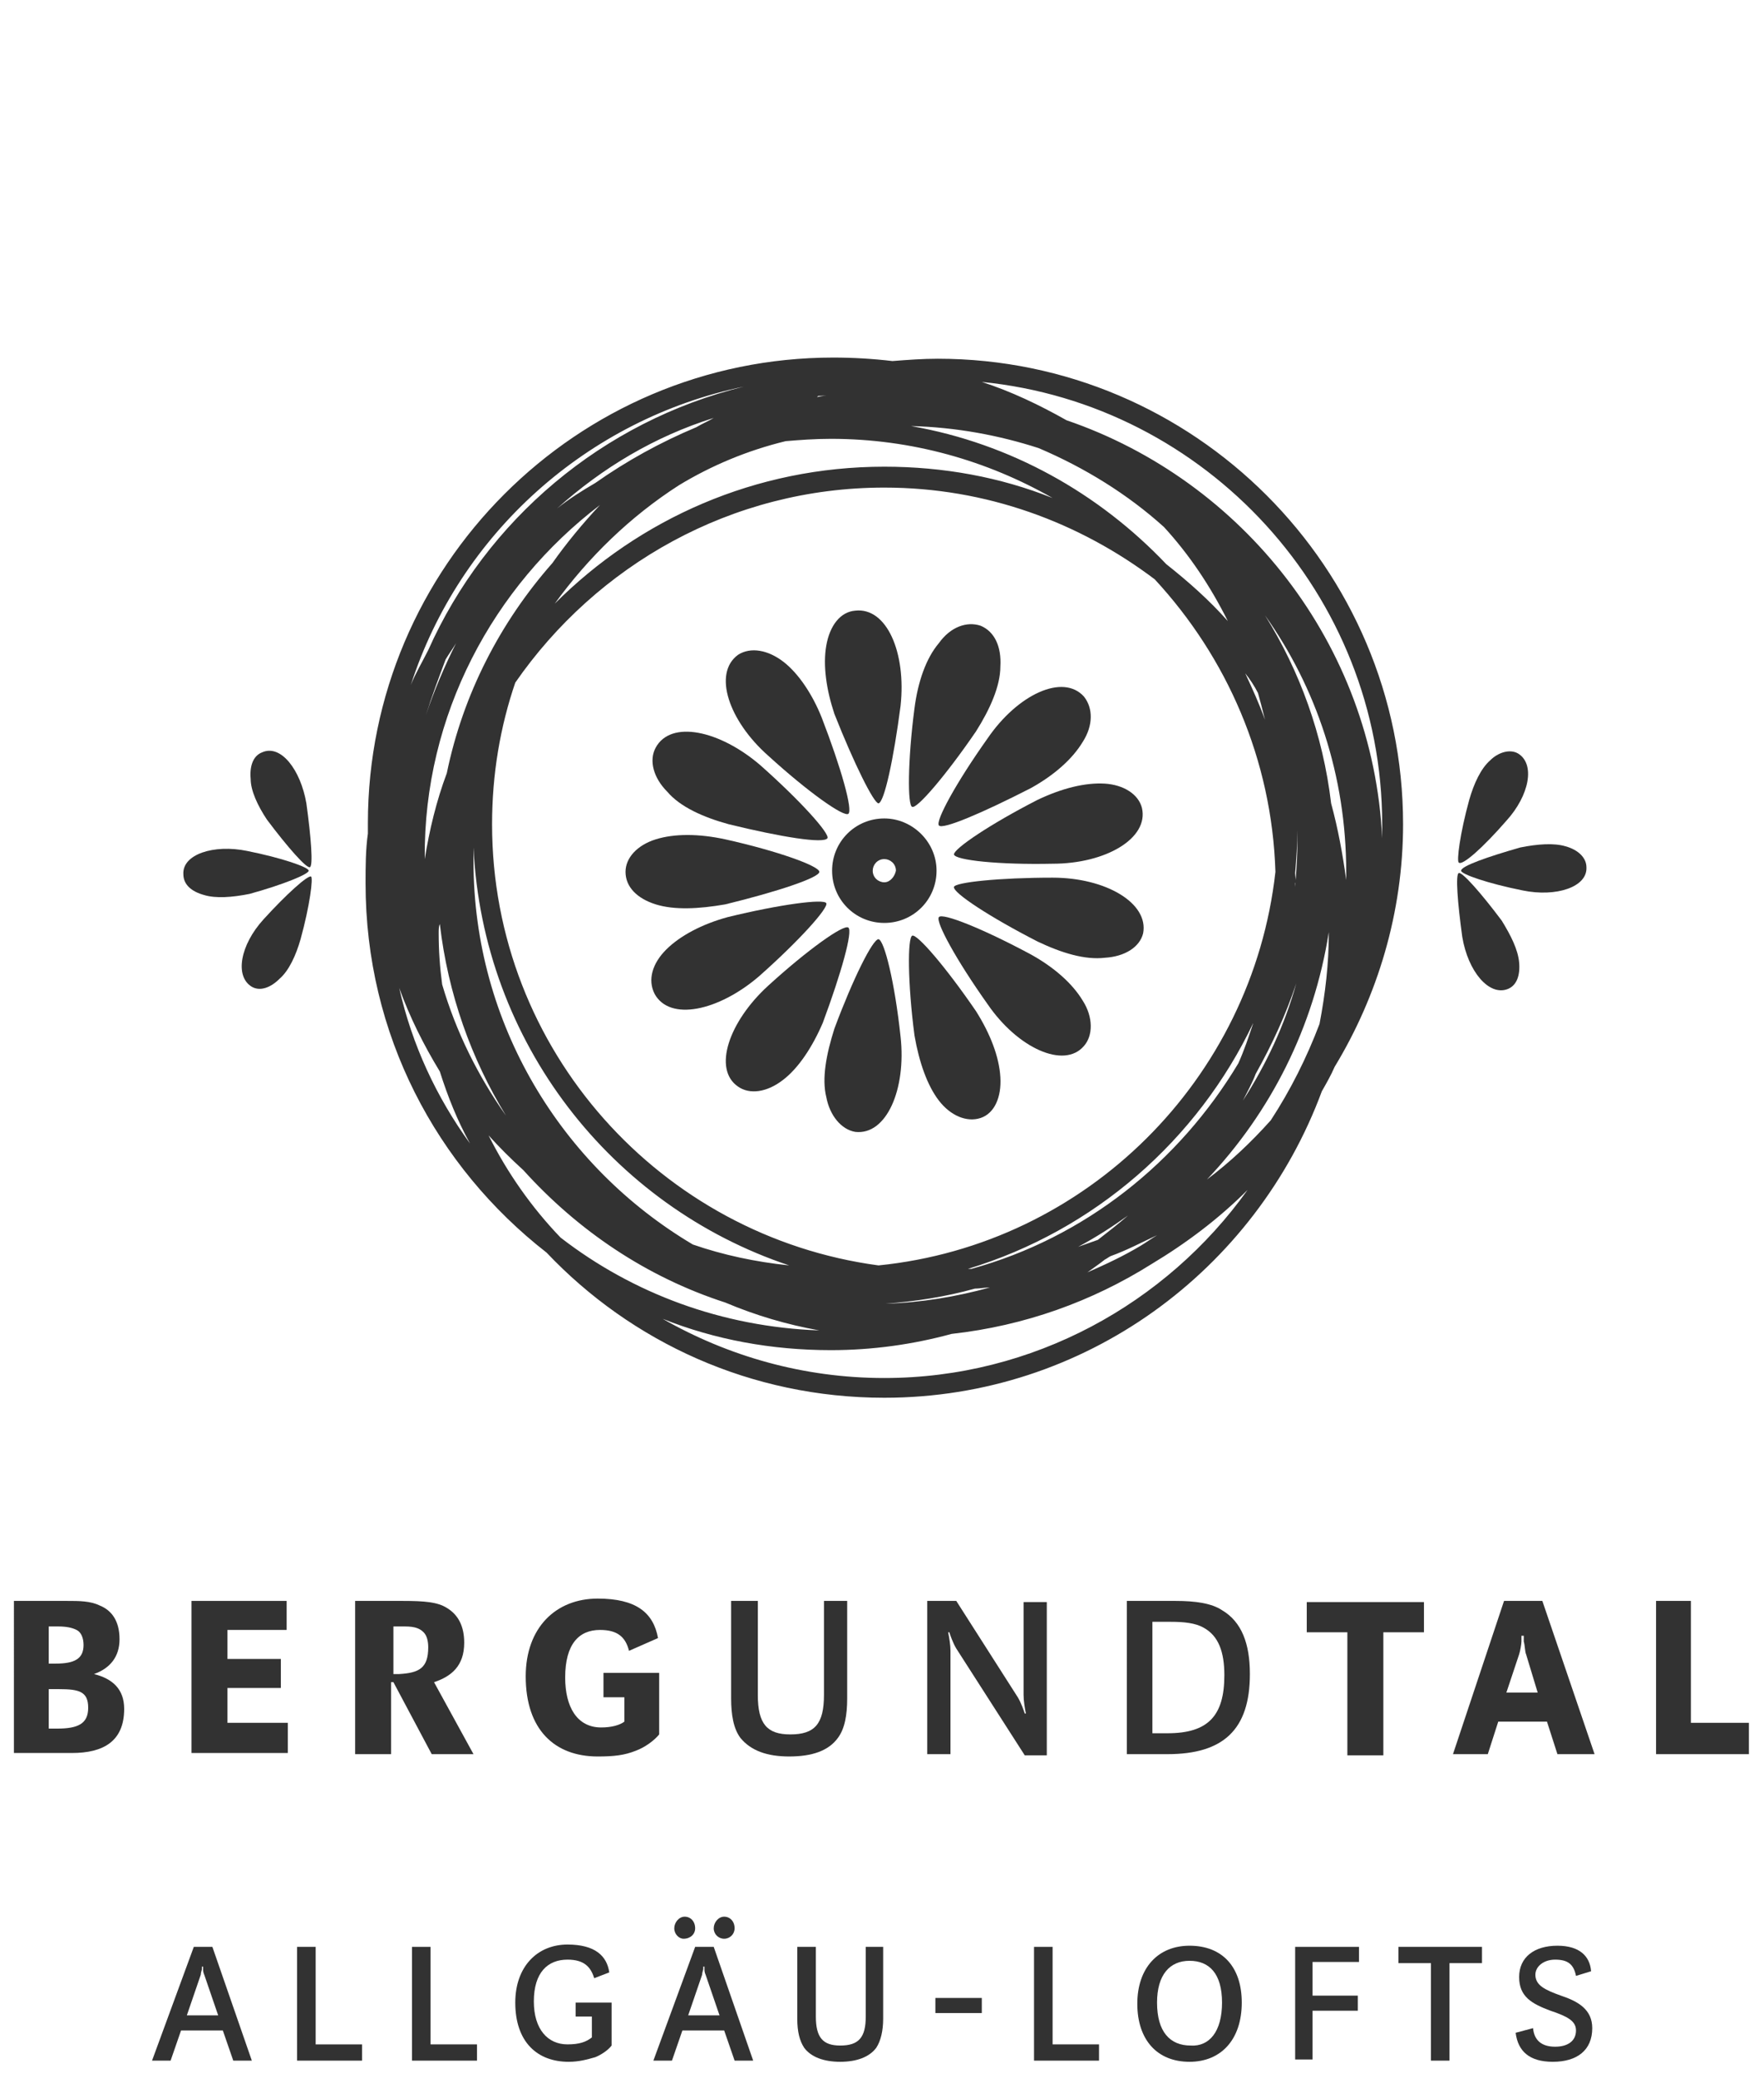 <?xml version="1.0" encoding="utf-8"?>
<!-- Generator: Adobe Illustrator 25.0.1, SVG Export Plug-In . SVG Version: 6.00 Build 0)  -->
<svg version="1.1" id="Ebene_1" xmlns="http://www.w3.org/2000/svg" xmlns:xlink="http://www.w3.org/1999/xlink" x="0px" y="0px"
	 viewBox="0 0 152 179" style="enable-background:new 0 0 152 179;" xml:space="preserve">
<style type="text/css">
	.st0{fill:#323232;}
</style>
<g>
	<path class="st0" d="M76.2,70.5c-2.5,0-4.5,2-4.5,4.5c0,2.5,2,4.5,4.5,4.5c2.5,0,4.5-2,4.5-4.5C80.7,72.5,78.6,70.5,76.2,70.5z
		 M76.2,76c-0.5,0-1-0.4-1-1c0-0.5,0.4-1,1-1c0.5,0,1,0.4,1,1C77.1,75.5,76.7,76,76.2,76z"/>
	<path class="st0" d="M75.7,69.2c0.5-0.1,1.3-3.8,1.9-8.4c0.5-4.6-1.2-8.5-3.9-8.2c-1.3,0.1-2.2,1.3-2.5,3c-0.3,1.7,0,3.8,0.7,5.9
		C73.6,65.8,75.3,69.2,75.7,69.2z"/>
	<path class="st0" d="M80.9,71.1c0.3,0.4,3.8-1.1,7.9-3.2c2-1.1,3.6-2.5,4.5-4c0.9-1.4,0.9-2.9,0.1-3.9c-1.8-2-5.7-0.2-8.3,3.6
		C82.4,67.4,80.6,70.7,80.9,71.1z"/>
	<path class="st0" d="M84.1,63c1.2-1.9,2.1-3.9,2.1-5.6c0.1-1.7-0.5-3-1.7-3.5c-1.2-0.4-2.6,0.1-3.6,1.5c-1.1,1.3-1.8,3.3-2.1,5.6
		c-0.6,4.6-0.6,8.4-0.2,8.5C79,69.7,81.5,66.8,84.1,63z"/>
	<path class="st0" d="M125.9,75c0,0.3,2.3,1.1,5.3,1.7c2.9,0.6,5.6-0.3,5.5-2c0-0.8-0.7-1.5-1.8-1.8c-1-0.3-2.4-0.2-3.9,0.1
		C128.2,73.8,125.9,74.6,125.9,75z"/>
	<path class="st0" d="M24.1,84.3c0.8-0.7,1.4-2,1.8-3.4c0.8-2.9,1.1-5.3,0.9-5.4c-0.3-0.1-2.1,1.5-4.1,3.7c-2,2.2-2.5,4.9-1,5.8
		C22.4,85.4,23.3,85.1,24.1,84.3z"/>
	<path class="st0" d="M129.9,85.2c0.8-0.3,1.1-1.2,1-2.3c-0.1-1.1-0.7-2.3-1.5-3.6c-1.8-2.4-3.4-4.2-3.7-4.1
		c-0.3,0.1-0.1,2.6,0.3,5.5C126.5,83.7,128.3,85.8,129.9,85.2z"/>
	<path class="st0" d="M129.8,70.7c2-2.2,2.5-4.9,1-5.8c-0.7-0.4-1.7-0.1-2.4,0.6c-0.8,0.7-1.4,2-1.8,3.4c-0.8,2.9-1.1,5.3-0.9,5.4
		C126,74.6,127.8,73,129.8,70.7z"/>
	<path class="st0" d="M95.2,67.5c-1.7-0.1-3.7,0.4-5.8,1.4c-4.1,2.1-7.2,4.2-7.2,4.7c0.1,0.5,3.9,0.9,8.5,0.8c4.6,0,8.3-2.2,7.7-4.8
		C98.1,68.4,96.8,67.6,95.2,67.5z"/>
	<path class="st0" d="M47.1,107.9c7.3,7.7,17.6,12.5,29.1,12.5c17.3,0,32-11,37.7-26.4c0.4-0.7,0.8-1.4,1.1-2.1
		c3.7-6.1,5.9-13.3,5.9-20.9c0-22.1-18-40.1-40.1-40.1c-1.3,0-2.6,0.1-3.9,0.2c-1.7-0.2-3.4-0.3-5.1-0.3c-22.1,0-40.1,18-40.1,40.1
		c0,0.3,0,0.6,0,0.9c-0.2,1.4-0.2,2.9-0.2,4.3C31.5,89.1,37.6,100.5,47.1,107.9z M48.3,106.6c-2.5-2.6-4.6-5.6-6.2-8.8
		c0.9,1,1.9,2,3,3c4.7,5.2,10.6,9.2,17.4,11.4c2.6,1.1,5.3,1.9,8.1,2.4C62.2,114.3,54.5,111.4,48.3,106.6z M51.7,43.5
		c-1.5,1.6-2.9,3.3-4.1,5c-4.5,5.1-7.7,11.3-9.1,18.1c-0.9,2.4-1.5,4.9-1.9,7.4c0,0,0-0.1,0-0.1C36.5,61.6,42.5,50.5,51.7,43.5z
		 M36.7,61.6c0.5-1.6,1.1-3.2,1.7-4.8c0.3-0.5,0.6-0.9,0.9-1.4C38.3,57.4,37.4,59.5,36.7,61.6z M48,43.8c3.9-3.5,8.4-6.2,13.5-7.8
		c-0.5,0.3-1,0.5-1.5,0.8c-3.1,1.3-6,2.9-8.7,4.8C50.1,42.3,49,43,48,43.8z M109.9,75.1c-2,17.9-16.3,32.1-34.2,33.9
		C57,106.5,42.4,90.5,42.4,71c0-4.3,0.7-8.4,2-12.2C51.4,48.7,63,42,76.2,42c8.8,0,16.8,3,23.3,7.9
		C105.7,56.6,109.6,65.4,109.9,75.1z M107.3,58c0.4,0.5,0.8,1.1,1.1,1.7c0.2,0.7,0.4,1.5,0.6,2.3C108.5,60.6,107.9,59.3,107.3,58z
		 M111.6,75.2c0.1-1.2,0.2-2.5,0.2-3.7c0,0.3,0,0.5,0,0.8c0,1.4-0.1,2.8-0.2,4.1c0-0.1,0-0.2,0-0.3
		C111.7,75.9,111.6,75.5,111.6,75.2z M111.7,84.7c-1,3.6-2.6,7-4.6,10.1c0.4-0.8,0.8-1.5,1.1-2.3C109.6,90,110.8,87.4,111.7,84.7z
		 M95.2,108.5c0.2-0.1,0.3-0.2,0.5-0.3c1.4-0.5,2.7-1.2,4-1.8c-0.5,0.3-0.9,0.6-1.4,0.9c-1.5,0.9-3,1.6-4.6,2.3
		C94.1,109.3,94.7,108.9,95.2,108.5z M92.9,107.4c1.5-0.8,2.9-1.7,4.3-2.7c-0.8,0.7-1.7,1.4-2.6,2.1C94,107,93.5,107.2,92.9,107.4z
		 M83.7,109.3c-0.1,0-0.2,0-0.3,0c10.9-3.3,19.8-11.1,24.6-21.2c-0.4,1.2-0.8,2.4-1.3,3.5C101.6,100.1,93.5,106.6,83.7,109.3z
		 M85.3,110.9c-2.9,0.8-5.9,1.3-9,1.4c2.6-0.2,5.2-0.6,7.7-1.3C84.4,111,84.9,110.9,85.3,110.9z M68,109c-2.9-0.3-5.7-0.9-8.3-1.8
		c-11.3-6.7-18.9-19-18.9-33c0-0.4,0-0.8,0-1.2C41.6,89.8,52.7,103.9,68,109z M37.9,79.6c0.7,6,2.7,11.6,5.7,16.5
		c-2.4-3.4-4.3-7.2-5.5-11.3c-0.2-1.5-0.3-2.9-0.3-4.4C37.8,80.1,37.8,79.8,37.9,79.6z M76.2,118.7c-7,0-13.5-1.9-19.1-5.1
		c4.5,1.8,9.4,2.7,14.5,2.7c3.6,0,7.1-0.5,10.4-1.4c6.3-0.7,12.1-2.8,17.2-6c3-1.8,5.8-3.9,8.3-6.4C100.5,112.3,89,118.7,76.2,118.7
		z M113.7,88.2c-1.1,2.9-2.5,5.7-4.2,8.3c-1.7,1.9-3.5,3.6-5.5,5.1c5.5-5.8,9.2-13.1,10.5-21.3c0,0,0,0.1,0,0.1
		C114.5,83,114.2,85.6,113.7,88.2z M116,75.8c-0.3-2.2-0.7-4.4-1.3-6.6C114,63.3,112,57.8,109,53c4.4,6.2,7,13.8,7,22.1
		C116,75.3,116,75.5,116,75.8z M119.1,71c0,0.4,0,0.8,0,1.2c-0.8-16.7-12-30.8-27.2-36c-2.3-1.3-4.8-2.5-7.3-3.3
		C103.9,34.8,119.1,51.2,119.1,71z M89.5,38.6c4,1.7,7.7,4,10.8,6.8c2.2,2.4,4,5.1,5.5,8.1c-1.6-1.8-3.4-3.4-5.3-4.9
		c-5.8-6.1-13.4-10.4-22-11.9C82.4,36.8,86.1,37.5,89.5,38.6z M70.6,34.1c0.5,0,1-0.1,1.5-0.1c-0.6,0-1.2,0.1-1.7,0.2
		C70.5,34.1,70.5,34.1,70.6,34.1z M71.6,37.8c7,0,13.5,1.9,19.1,5.1c-4.5-1.8-9.4-2.7-14.5-2.7c-11.1,0-21.1,4.5-28.4,11.8
		c2.9-4,6.5-7.5,10.7-10.2c2.8-1.7,5.9-3,9.2-3.8C68.9,37.9,70.2,37.8,71.6,37.8z M64.1,33.3c-12.2,3-22.2,11.5-27.2,22.7
		C36.4,57,35.8,58,35.4,59C39.6,46,50.6,36.1,64.1,33.3z M37.9,92.3c0.7,2.2,1.5,4.2,2.6,6.2c-2.9-4-5-8.5-6.1-13.4
		C35.3,87.6,36.5,90,37.9,92.3z"/>
	<path class="st0" d="M90.7,75.6c-4.6,0-8.4,0.4-8.5,0.8c-0.1,0.5,3.1,2.6,7.2,4.7c2.1,1,4.1,1.6,5.8,1.4c1.7-0.1,3-0.9,3.3-2.1
		C99,77.8,95.3,75.6,90.7,75.6z"/>
	<path class="st0" d="M88.8,82.2c-4.1-2.2-7.6-3.6-7.9-3.2c-0.3,0.4,1.5,3.7,4.2,7.5c2.6,3.8,6.6,5.6,8.3,3.6
		c0.8-0.9,0.8-2.5-0.1-3.9C92.4,84.7,90.8,83.3,88.8,82.2z"/>
	<path class="st0" d="M23,70.6c1.8,2.4,3.4,4.2,3.7,4.1c0.3-0.1,0.1-2.6-0.3-5.5c-0.5-2.9-2.2-5.1-3.8-4.4c-0.8,0.3-1.1,1.2-1,2.3
		C21.6,68.1,22.2,69.4,23,70.6z"/>
	<path class="st0" d="M17.6,77.1c1,0.3,2.4,0.2,3.9-0.1c2.9-0.8,5.1-1.7,5.1-2c0-0.3-2.3-1.1-5.3-1.7c-2.9-0.6-5.6,0.3-5.5,2
		C15.8,76.2,16.5,76.8,17.6,77.1z"/>
	<path class="st0" d="M66.2,65.1c3.4,3.1,6.5,5.3,6.9,5c0.4-0.3-0.6-3.9-2.3-8.3C70,59.8,68.8,58,67.5,57c-1.3-1-2.8-1.3-3.9-0.6
		C61.4,58,62.8,62.1,66.2,65.1z"/>
	<path class="st0" d="M84.1,87.1c-2.6-3.8-5.1-6.7-5.5-6.5c-0.4,0.2-0.4,4,0.2,8.6c0.4,2.3,1.1,4.3,2.1,5.6c1,1.3,2.4,1.9,3.6,1.5
		c1.2-0.4,1.8-1.8,1.7-3.5C86.1,91,85.3,89,84.1,87.1z"/>
	<path class="st0" d="M75.7,80.9c-0.5,0-2.2,3.4-3.8,7.7c-0.7,2.2-1.1,4.3-0.7,5.9c0.3,1.6,1.3,2.8,2.5,3c2.7,0.3,4.4-3.7,3.9-8.2
		C77.1,84.6,76.2,81,75.7,80.9z"/>
	<path class="st0" d="M62.5,77.9c4.5-1.1,8.1-2.3,8.1-2.8c0-0.5-3.6-1.8-8.1-2.8c-2.3-0.5-4.4-0.5-6,0c-1.6,0.5-2.6,1.6-2.6,2.8
		c0,1.3,1,2.3,2.6,2.8C58.1,78.4,60.2,78.3,62.5,77.9z"/>
	<path class="st0" d="M62.8,71c4.5,1.1,8.2,1.7,8.5,1.2c0.2-0.4-2.3-3.2-5.8-6.3c-3.5-3-7.7-3.9-9-1.5c-0.6,1.1-0.2,2.6,1,3.8
		C58.6,69.5,60.6,70.4,62.8,71z"/>
	<path class="st0" d="M71.2,77.8c-0.2-0.4-4,0.1-8.5,1.2c-2.2,0.6-4.1,1.6-5.3,2.8c-1.2,1.2-1.6,2.6-1,3.8c1.3,2.4,5.5,1.5,9-1.5
		C68.9,81,71.4,78.2,71.2,77.8z"/>
	<path class="st0" d="M73.1,79.9c-0.4-0.3-3.5,1.9-6.9,5c-3.4,3.1-4.8,7.2-2.6,8.7c1,0.7,2.5,0.5,3.9-0.6c1.3-1,2.5-2.8,3.4-4.9
		C72.5,83.8,73.5,80.2,73.1,79.9z"/>
</g>
<g>
	<g>
		<path class="st0" d="M1.2,137.9h4.6c1,0,2,0,2.8,0.4c1,0.4,1.7,1.3,1.7,2.9c0,1.5-0.8,2.5-2.2,3c1.6,0.4,2.6,1.3,2.6,3
			c0,2.8-1.8,3.8-4.5,3.8h-5V137.9z M4.2,143.3c0.2,0,0.4,0,0.6,0c1.6,0,2.4-0.4,2.4-1.6c0-0.6-0.2-1.1-0.6-1.3
			c-0.4-0.2-0.9-0.3-1.6-0.3H4.2V143.3z M4.2,148.9h0.7c1.8,0,2.7-0.4,2.7-1.8c0-1.4-0.8-1.6-2.5-1.6c-0.1,0-0.5,0-0.9,0V148.9z"/>
		<path class="st0" d="M16.5,137.9h8.2v2.5h-5.1v2.5h4.6v2.5h-4.6v3h5.2v2.6h-8.3V137.9z"/>
		<path class="st0" d="M30.8,137.9h3.9c1.9,0,3,0.1,3.8,0.6c1,0.6,1.5,1.6,1.5,3c0,2-1.1,2.9-2.6,3.4l3.4,6.2h-3.6l-3.3-6.2h-0.2
			v6.2h-3.1V137.9z M33.9,144.2l0.5,0c1.7-0.1,2.5-0.5,2.5-2.3c0-0.5-0.1-1-0.4-1.3c-0.3-0.3-0.7-0.5-1.6-0.5h-1V144.2z"/>
		<path class="st0" d="M53.7,146.2H52v-2.1h4.8v5.3c-0.4,0.5-1.2,1.1-2,1.4c-1,0.4-1.9,0.5-3.3,0.5c-3.7,0-6.2-2.3-6.2-6.9
			c0-4.2,2.6-6.7,6.2-6.7c3.3,0,4.8,1.2,5.2,3.4l-2.5,1.1c-0.3-1.2-1-1.8-2.5-1.8c-1.8,0-3,1.2-3,4.1c0,2.5,1,4.3,3.1,4.3
			c0.9,0,1.6-0.2,2-0.5V146.2z"/>
		<path class="st0" d="M63.1,137.9h2.2v8.1c0,2.5,0.8,3.4,2.8,3.4c2.1,0,2.9-0.9,2.9-3.4v-8.1h2v8.4c0,1.4-0.2,2.6-0.8,3.4
			c-0.8,1.1-2.2,1.6-4.2,1.6c-1.9,0-3.3-0.5-4.2-1.6c-0.6-0.8-0.8-2-0.8-3.4V137.9z"/>
		<path class="st0" d="M79.9,137.9h2.5l5.3,8.3c0.3,0.5,0.5,1.1,0.6,1.4h0.1c-0.1-0.5-0.2-1.1-0.2-1.6v-8h2v13.2h-1.9l-5.9-9.2
			c-0.3-0.5-0.5-1.1-0.6-1.4h-0.1c0.1,0.5,0.2,1.1,0.2,1.6v8.9h-2V137.9z"/>
		<path class="st0" d="M97.2,137.9h4.1c1.7,0,3.1,0.2,4,0.8c1.7,1,2.4,2.9,2.4,5.5c0,4.8-2.3,6.9-7.1,6.9h-3.5V137.9z M100.6,149.3
			c3.5,0,4.9-1.5,4.9-5c0-2-0.5-3.4-1.8-4.1c-0.7-0.4-1.7-0.5-2.8-0.5h-1.6v9.6H100.6z"/>
		<path class="st0" d="M116.1,140.6h-3.5v-2.6h10.1v2.6h-3.5v10.6h-3.1V140.6z"/>
		<path class="st0" d="M129.6,137.9h3.3l4.5,13.2h-3.2l-0.9-2.8h-4.2l-0.9,2.8h-3L129.6,137.9z M129.8,145.8h2.7l-1-3.3
			c-0.1-0.2-0.1-0.8-0.2-1.1l0-0.5h-0.2l0,0.5c0,0.2-0.1,0.8-0.2,1.1L129.8,145.8z"/>
		<path class="st0" d="M142.6,137.9h3.1v10.5h5v2.7h-8V137.9z"/>
	</g>
	<g>
		<path class="st0" d="M16.7,167.7h1.6l3.4,9.8h-1.6l-0.9-2.6h-3.6l-0.9,2.6h-1.6L16.7,167.7z M16.1,173.6h2.7l-1.2-3.5
			c-0.1-0.2-0.1-0.4-0.1-0.5l0-0.2h-0.1l0,0.2c0,0.1-0.1,0.3-0.1,0.5L16.1,173.6z"/>
		<path class="st0" d="M25.7,167.7h1.5v8.4h4v1.4h-5.6V167.7z"/>
		<path class="st0" d="M35.6,167.7h1.5v8.4h4v1.4h-5.6V167.7z"/>
		<path class="st0" d="M51.1,173.7h-1.5v-1.2h3.1v3.7c-0.3,0.4-0.9,0.8-1.4,1c-0.7,0.2-1.4,0.4-2.3,0.4c-2.7,0-4.6-1.7-4.6-5.1
			c0-3.1,1.9-5,4.5-5c2.4,0,3.4,1,3.6,2.4l-1.3,0.5c-0.3-1-0.9-1.6-2.3-1.6c-1.7,0-2.9,1.1-2.9,3.6c0,2.4,1.2,3.7,2.9,3.7
			c1,0,1.6-0.2,2.1-0.6V173.7z"/>
		<path class="st0" d="M59.9,167.7h1.6l3.4,9.8h-1.6l-0.9-2.6h-3.6l-0.9,2.6h-1.6L59.9,167.7z M58.1,166.1c0-0.5,0.4-1,0.9-1
			c0.5,0,0.9,0.4,0.9,1c0,0.5-0.4,0.9-1,0.9C58.5,167,58.1,166.6,58.1,166.1z M59.3,173.6H62l-1.2-3.5c-0.1-0.2-0.1-0.4-0.1-0.5
			l0-0.2h-0.1l0,0.2c0,0.1-0.1,0.3-0.1,0.5L59.3,173.6z M61.5,166.1c0-0.5,0.4-1,0.9-1c0.5,0,0.9,0.4,0.9,1c0,0.5-0.4,0.9-0.9,0.9
			C61.9,167,61.5,166.6,61.5,166.1z"/>
		<path class="st0" d="M68.7,167.7h1.6v6c0,1.8,0.6,2.5,2.1,2.5c1.6,0,2.2-0.7,2.2-2.5v-6h1.5v6.2c0,1-0.2,1.9-0.6,2.5
			c-0.6,0.8-1.7,1.2-3.1,1.2c-1.4,0-2.5-0.4-3.1-1.2c-0.4-0.6-0.6-1.4-0.6-2.5V167.7z"/>
		<path class="st0" d="M80.6,172.1h4v1.3h-4V172.1z"/>
		<path class="st0" d="M89.2,167.7h1.5v8.4h4v1.4h-5.6V167.7z"/>
		<path class="st0" d="M98,172.6c0-3.1,1.8-5,4.5-5c2.8,0,4.5,1.8,4.5,4.9c0,3.2-1.8,5.1-4.5,5.1C99.7,177.6,98,175.7,98,172.6z
			 M105.3,172.5c0-2.5-1.1-3.6-2.8-3.6c-1.7,0-2.8,1.2-2.8,3.6c0,2.5,1.1,3.7,2.9,3.7C104.2,176.3,105.3,175,105.3,172.5z"/>
		<path class="st0" d="M111.6,167.7h5.5v1.3h-4v2.9h3.9v1.3h-3.9v4.2h-1.5V167.7z"/>
		<path class="st0" d="M123.3,169.1h-2.8v-1.4h7.2v1.4h-2.8v8.4h-1.6V169.1z"/>
		<path class="st0" d="M132.1,174.7c0.1,1.1,0.8,1.6,1.9,1.6c1.1,0,1.8-0.5,1.8-1.4c0-0.8-0.7-1.2-2.2-1.7c-1.6-0.6-2.7-1.2-2.7-2.9
			c0-1.7,1.3-2.7,3.3-2.7c1.9,0,2.8,0.9,2.9,2.2l-1.3,0.4c-0.2-1-0.7-1.4-1.8-1.4c-1,0-1.7,0.6-1.7,1.3c0,0.9,0.8,1.3,2.2,1.8
			c1.5,0.5,2.7,1.2,2.7,2.8c0,1.9-1.3,2.9-3.4,2.9c-2,0-3-0.9-3.2-2.5L132.1,174.7z"/>
	</g>
</g>
</svg>
